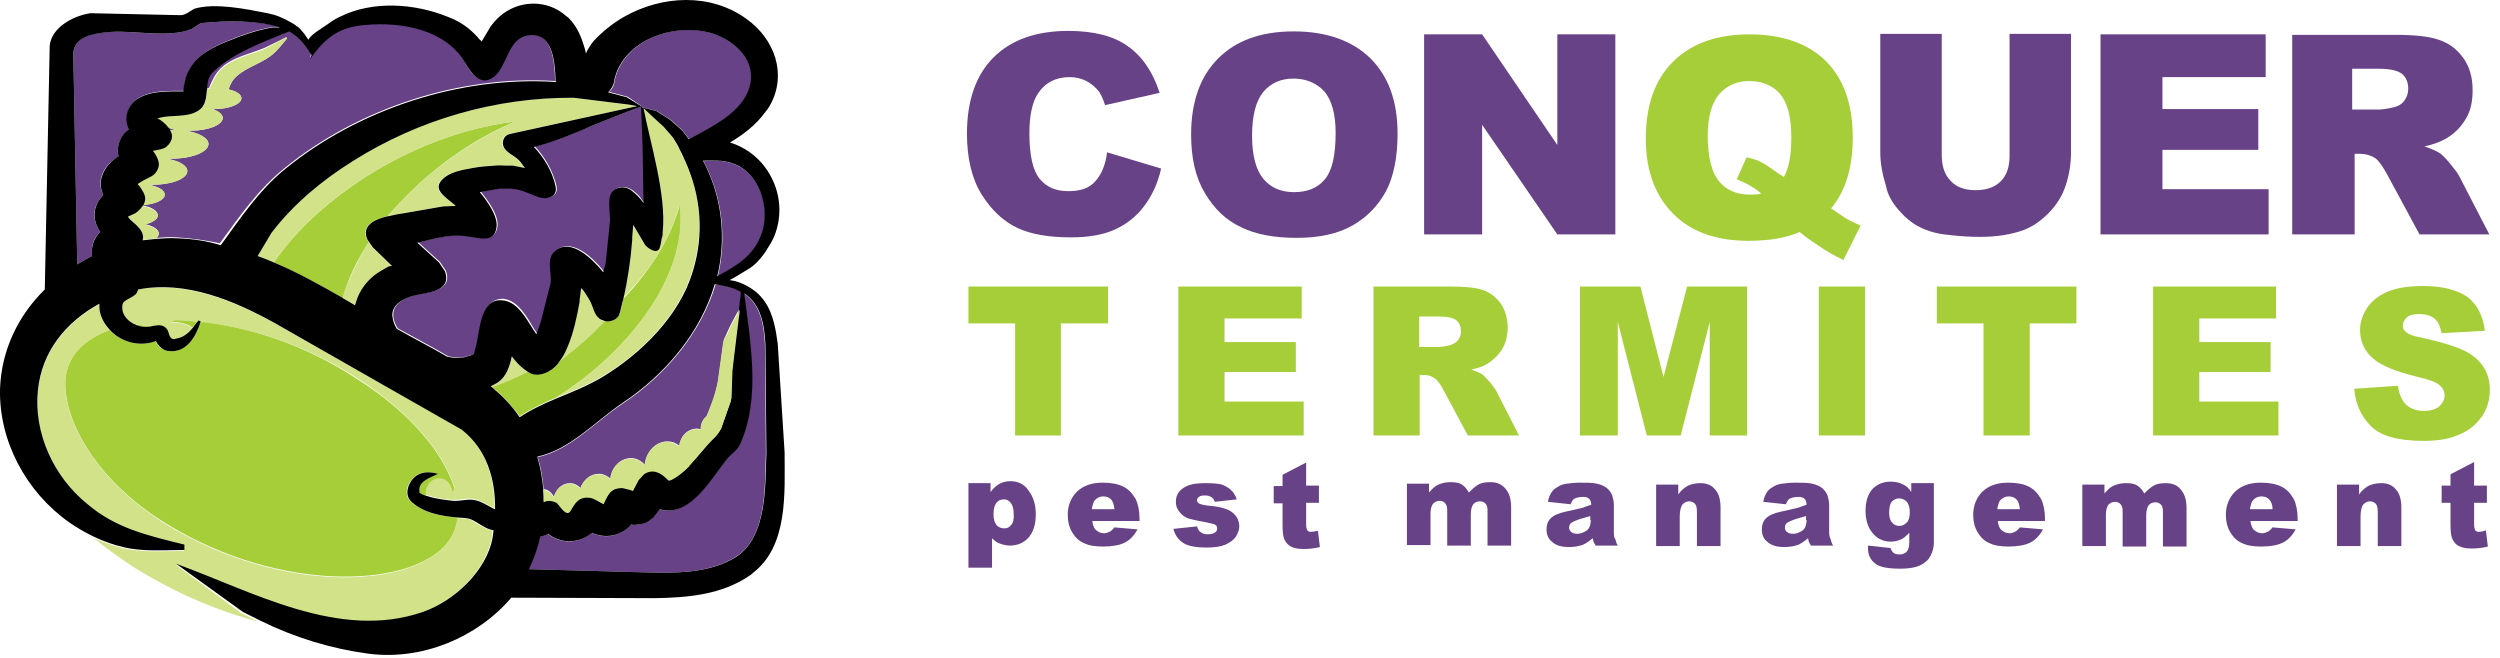 <svg width="243" height="64" viewBox="0 0 243 64" fill="none" xmlns="http://www.w3.org/2000/svg">
<path d="M13.288 9.646C14.292 8.929 15.534 8.881 16.729 8.833H17.684H17.875L17.923 8.308L18.114 7.448C18.735 5.68 20.216 4.772 21.936 4.055C23.418 3.434 24.947 2.861 26.571 2.622H27.24C27.192 2.622 27.192 2.574 27.145 2.574C24.756 1.953 22.08 2.001 19.643 2.24C19.309 2.288 18.926 2.67 18.64 2.813C16.442 3.721 13.097 2.956 10.851 3.1C9.705 3.148 7.603 3.339 7.22 4.677C7.172 4.868 7.125 5.011 7.125 5.202L7.507 25.7C7.985 25.413 8.463 25.126 8.94 24.887C8.845 24.027 9.036 23.167 9.753 22.546C9.084 21.638 8.94 20.444 9.609 19.488L9.944 19.058L10.039 18.963C9.418 17.721 9.896 16.43 10.995 15.57L11.521 15.236C11.282 14.185 11.712 13.181 12.572 12.512C12.094 11.509 12.333 10.362 13.288 9.646Z" fill="#684287"/>
<path d="M27.67 16.335C34.694 10.601 44.632 7.257 53.997 7.878C53.997 7.83 53.949 7.734 53.949 7.687C53.901 6.062 53.71 3.052 51.321 3.339C49.267 3.625 49.315 6.349 47.929 7.4C46.639 8.356 45.683 7.018 45.158 6.014C43.294 2.765 38.946 2.001 35.41 2.335C33.117 2.574 31.827 3.434 30.489 5.106L30.107 5.632L30.25 5.25L30.059 5.011C29.486 4.199 28.912 3.434 28.052 2.956C25.52 4.008 22.653 4.963 20.694 6.874C20.216 7.352 20.121 7.973 20.073 8.594C20.169 8.594 20.216 8.594 20.312 8.547C20.599 7.878 20.885 7.209 21.411 6.683C22.558 5.537 24.326 5.25 25.759 4.629L27.814 3.625L27.909 3.721C27.383 4.342 26.906 5.011 26.237 5.489C25.138 6.301 23.513 6.683 22.653 7.782C22.462 8.069 22.319 8.356 22.223 8.69C22.988 8.881 23.465 9.216 23.465 9.55C23.465 10.123 22.271 10.601 20.838 10.601C20.79 10.601 20.742 10.601 20.694 10.601C21.268 10.84 21.65 11.127 21.65 11.461C21.65 12.13 20.264 12.704 18.544 12.704C18.401 12.704 18.258 12.704 18.114 12.704C19.356 12.942 20.264 13.42 20.264 13.994C20.264 14.758 18.64 15.427 16.633 15.427C16.49 15.427 16.346 15.427 16.203 15.427C17.397 15.618 18.21 16.096 18.21 16.622C18.21 17.338 16.681 17.959 14.865 17.959C14.722 17.959 14.578 17.959 14.435 17.959C15.343 18.103 16.012 18.485 16.012 18.915C16.012 19.441 15.104 19.823 13.862 19.918L13.814 19.966C14.722 20.109 15.343 20.492 15.343 20.922C15.343 21.304 14.817 21.638 14.101 21.782C14.913 21.973 15.438 22.307 15.438 22.689C15.438 22.833 15.343 23.024 15.152 23.12C15.821 23.072 16.537 23.024 17.206 23.072C18.64 23.167 20.025 23.358 21.363 23.645C23.274 21.065 25.09 18.389 27.67 16.335Z" fill="#684287"/>
<path d="M14.961 11.7V11.652L14.913 11.7H14.961Z" fill="#684287"/>
<path d="M17.254 12.656C16.872 12.608 16.537 12.465 16.299 12.369C16.394 12.465 16.442 12.56 16.49 12.656C16.585 12.656 16.633 12.656 16.729 12.656C16.872 12.656 17.063 12.656 17.254 12.656Z" fill="#684287"/>
<path d="M13.623 17.912C13.527 17.912 13.432 17.864 13.336 17.864L13.288 17.912C13.336 17.912 13.336 17.912 13.336 17.912C13.479 17.912 13.527 17.912 13.623 17.912Z" fill="#684287"/>
<path d="M60.543 39.221C57.867 40.989 55.43 43.761 52.277 44.429C52.564 45.433 52.755 46.484 52.85 47.535C53.28 47.583 53.615 47.87 53.854 48.3C54.045 47.535 54.666 46.962 55.383 46.962C55.813 46.962 56.147 47.153 56.434 47.44C56.72 46.627 57.389 46.054 58.202 46.054C58.632 46.054 59.014 46.245 59.348 46.532C59.444 45.385 60.304 44.525 61.355 44.525C61.881 44.525 62.358 44.812 62.693 45.194C62.788 43.904 63.744 42.901 64.891 42.901C65.321 42.901 65.703 43.044 66.037 43.331C66.133 42.375 66.85 41.658 67.758 41.658C67.901 41.658 68.044 41.706 68.188 41.754C68.188 41.706 68.14 41.61 68.14 41.563C68.14 41.085 68.379 40.703 68.713 40.416C69.191 39.317 69.573 38.266 69.812 37.023L70.338 33.201C70.385 32.962 70.481 32.723 70.624 32.437C70.959 31.624 71.532 30.621 71.867 30L72.058 28.328C72.01 28.28 71.962 28.232 71.867 28.232C71.102 27.898 70.338 27.754 69.573 27.611C68.14 32.389 64.7 36.45 60.543 39.221Z" fill="#684287"/>
<path d="M71.246 34.682L71.102 35.972L71.771 30.477L71.723 30.812L71.246 34.682Z" fill="#684287"/>
<path d="M72.297 28.519C72.822 33.201 73.921 38.648 71.915 43.139C71.628 43.808 71.054 44.095 70.624 44.62C69.143 46.34 67.041 50.402 64.079 49.494L63.457 50.306L63.075 50.593C62.788 50.784 62.406 50.927 62.072 50.975L61.546 51.023L61.307 50.975C60.543 51.931 59.253 52.361 58.011 51.979L57.581 51.835L57.485 51.787C56.29 52.886 54.475 52.886 53.233 51.883C52.994 52.026 52.755 52.122 52.468 52.17C52.229 53.269 51.847 54.32 51.369 55.323L63.505 55.658C66.229 55.705 69.048 55.61 71.437 54.176C74.686 52.218 74.303 46.866 74.447 44.047L74.351 33.488C74.256 31.576 73.921 29.57 72.297 28.519Z" fill="#684287"/>
<path d="M68.379 15.666C69.717 18.198 70.338 20.922 70.194 23.932C70.147 24.935 70.003 25.939 69.764 26.894C71.723 25.795 73.348 24.887 74.112 22.642C74.829 20.539 74.065 17.434 71.962 16.239C70.624 15.475 69.573 15.618 68.379 15.666Z" fill="#684287"/>
<path d="M62.358 10.314L62.454 10.41L62.502 10.458H62.55L63.84 10.792L65.13 11.604L66.276 12.608C66.515 12.895 66.754 13.229 66.993 13.516C67.136 13.468 67.28 13.372 67.375 13.325C69.573 12.178 72.631 10.601 73.013 7.925C73.348 5.536 71.102 3.721 68.904 3.147C65.177 2.192 60.447 4.103 59.731 7.925C59.683 8.355 59.492 8.69 59.205 8.929L61.021 9.407L62.358 10.314Z" fill="#684287"/>
<path d="M46.83 4.103C46.782 4.007 46.734 3.96 46.639 3.912C46.687 4.007 46.782 4.055 46.83 4.103Z" fill="#684287"/>
<path d="M35.84 23.549L35.649 23.263C35.076 21.877 36.414 21.304 37.656 21.017C37.847 20.778 38.134 20.492 38.23 20.396C41.622 16.574 45.874 13.563 50.127 11.796C43.629 12.56 36.509 15.714 30.919 20.683C29.199 22.212 27.766 23.836 26.619 25.509C28.912 26.512 31.11 27.706 33.308 28.949C33.452 28.519 33.595 28.136 33.738 27.659C34.216 26.321 34.933 24.935 35.84 23.549Z" fill="#A6CE39"/>
<path d="M58.441 35.351C63.744 30.621 66.611 24.983 66.133 20.253C66.133 20.11 66.085 20.014 66.085 19.871C65.369 22.594 63.744 25.556 61.164 28.423C60.973 28.614 60.782 28.853 60.591 29.044C60.495 29.522 60.352 30.048 60.208 30.526C60.065 31.003 59.444 31.29 58.918 31.242C58.87 31.242 58.823 31.195 58.775 31.195C57.963 31.959 57.437 32.723 54.427 35.065C54.331 35.16 54.284 35.304 54.188 35.399C53.615 36.116 52.325 36.785 51.417 36.211C51.369 36.164 51.321 36.164 51.273 36.116C50.127 36.689 48.98 37.215 47.833 37.597C48.837 38.457 49.745 39.413 50.509 40.464C51.608 39.747 52.802 39.174 54.045 38.648C55.574 37.693 57.055 36.594 58.441 35.351Z" fill="#A6CE39"/>
<path d="M6.36 37.788C6.647 41.802 9.896 46.914 15.677 50.593C26.046 57.234 38.277 57.282 42.721 53.556C43.772 52.648 44.345 51.596 44.489 50.306C42.864 50.163 41.096 49.876 39.902 48.73C39.281 48.156 39.52 47.105 40.093 46.532C40.762 45.815 41.622 45.815 42.53 46.054C41.909 46.389 40.81 46.675 40.714 47.487V47.631V47.774V47.917V47.87L40.762 47.917L40.905 48.013C41.096 48.108 41.24 48.156 41.431 48.204C41.431 48.156 41.383 48.061 41.383 48.013C41.431 47.201 42.004 46.58 42.721 46.58C43.39 46.58 43.915 47.201 43.963 47.917C44.011 47.774 44.106 47.678 44.202 47.583C43.151 43.999 39.711 39.986 34.694 36.833C29.629 33.488 24.182 31.768 19.452 31.242C19.022 32.676 18.066 34.396 16.251 34.109C15.821 34.061 15.486 33.727 15.247 33.392L15.104 33.153L14.961 33.201C13.384 33.727 11.664 33.153 10.613 32.054C9.657 32.437 8.797 32.914 8.128 33.44C6.838 34.587 6.217 36.02 6.36 37.788Z" fill="#A6CE39"/>
<path d="M16.633 31.29H16.681C17.588 31.29 18.401 31.529 18.688 31.863C18.879 31.672 19.022 31.433 19.165 31.242C18.401 31.147 17.636 31.099 16.92 31.099C16.824 31.147 16.729 31.242 16.633 31.29Z" fill="#A6CE39"/>
<path d="M14.578 31.672C13.957 31.672 13.384 31.577 12.906 31.433H12.858C13.288 31.672 13.814 31.816 14.244 31.768C14.435 31.768 14.674 31.72 14.865 31.672C14.865 31.672 14.865 31.672 14.913 31.625C14.77 31.672 14.674 31.672 14.578 31.672Z" fill="#A6CE39"/>
<path d="M16.872 33.01C16.92 33.01 16.967 33.01 17.063 32.962C16.967 32.962 16.92 32.962 16.824 32.962C16.824 32.962 16.824 33.01 16.872 33.01Z" fill="#A6CE39"/>
<path d="M15.057 32.963L15.008 32.915L15.057 32.963Z" fill="#A6CE39"/>
<path d="M17.015 54.846C24.421 57.569 32.878 62.347 41.001 59.528C44.059 58.477 47.212 55.514 47.785 52.313C47.833 52.074 47.833 51.835 47.881 51.596C47.308 51.453 46.782 51.166 46.257 50.832C45.827 50.545 45.635 50.402 45.11 50.402C44.871 50.402 44.68 50.354 44.441 50.354C44.298 51.644 43.724 52.695 42.673 53.603C38.23 57.378 25.998 57.282 15.63 50.641C9.896 46.914 6.599 41.801 6.36 37.788C6.265 36.02 6.838 34.635 8.176 33.488C8.845 32.914 9.705 32.437 10.66 32.102C10.23 31.624 9.848 31.051 9.705 30.334C9.657 30.095 9.657 29.809 9.657 29.57C6.408 31.338 4.115 34.205 3.685 37.979C3.255 42.136 5.166 46.341 8.415 49.064C11.234 51.405 14.387 52.17 17.875 53.03V53.555C15.868 53.555 13.862 53.746 11.903 53.269C10.947 53.03 9.992 52.695 9.084 52.265C10.278 53.269 11.616 54.224 13.002 55.132C14.005 55.753 15.008 56.327 16.012 56.852C18.974 58.429 22.08 59.623 25.138 60.436C24.564 60.149 23.991 59.862 23.418 59.576L17.015 54.846Z" fill="#D2E288"/>
<path d="M34.694 36.737C39.663 39.938 43.151 43.904 44.202 47.487C44.106 47.583 44.059 47.726 43.963 47.822C43.915 47.105 43.39 46.484 42.721 46.484C42.004 46.484 41.383 47.105 41.383 47.917C41.383 47.965 41.383 48.061 41.431 48.108C42.243 48.395 43.151 48.538 44.011 48.586C44.775 48.634 45.444 48.347 46.209 48.538C46.83 48.682 47.356 49.064 47.929 49.351L48.072 49.398C48.072 46.484 47.26 43.617 44.823 41.658L43.055 40.655L26.715 31.433C22.701 29.235 17.971 27.276 13.384 28.136C13.336 28.232 13.336 28.375 13.241 28.471C12.954 28.901 11.95 29.044 11.855 29.617C11.712 30.334 12.189 31.003 12.858 31.433H12.906C13.384 31.576 13.957 31.672 14.578 31.672C14.674 31.672 14.77 31.672 14.865 31.672C14.865 31.672 14.865 31.672 14.817 31.72C15.343 31.624 15.868 31.576 16.203 32.15C16.394 32.437 16.394 32.962 16.776 33.01C16.872 33.01 16.92 33.01 17.015 33.01C17.684 32.914 18.21 32.437 18.688 31.911C18.401 31.576 17.589 31.337 16.681 31.337H16.633C16.729 31.29 16.824 31.242 16.92 31.146C17.636 31.146 18.401 31.194 19.165 31.29C19.165 31.29 19.165 31.29 19.165 31.242L19.309 31.29C19.357 31.29 19.404 31.29 19.404 31.29C24.182 31.768 29.629 33.488 34.694 36.737Z" fill="#D2E288"/>
<path d="M58.823 48.968L58.871 49.017L58.919 48.968H58.871H58.823Z" fill="#D2E288"/>
<path d="M60.257 20.157L60.208 20.109L60.257 20.157Z" fill="#684287"/>
<path d="M51.942 32.007L52.134 32.293L52.229 32.437L52.325 32.198L52.659 31.242L53.615 27.468C53.758 26.369 53.089 25.078 54.14 24.266C55.669 23.119 57.724 25.174 58.536 26.177L58.727 26.416L58.966 25.556L59.396 21.352L59.348 20.635C59.348 19.823 59.062 18.628 60.113 18.246C60.591 18.055 61.164 18.246 61.546 18.533C61.785 18.724 62.024 18.915 62.215 19.154C62.311 19.345 62.454 19.536 62.645 19.679L62.55 14.089L62.406 10.315C61.068 10.792 58.918 11.652 57.628 12.178C57.007 12.465 56.338 12.704 55.717 12.99C54.475 13.468 53.233 13.946 51.99 14.232C52.994 15.284 53.758 16.669 54.093 18.055C54.331 19.154 53.185 19.393 52.42 19.106C51.465 18.771 50.796 18.341 49.697 18.294H48.646L46.734 18.628C47.451 19.488 48.502 20.969 48.359 22.021C48.12 23.645 46.495 23.024 45.492 22.928C44.823 22.833 44.154 22.833 43.485 22.928L42.434 23.119L40.666 23.549L40.714 23.597L42.769 25.461L43.342 26.321C44.059 28.328 41.574 28.375 40.427 28.662C39.472 28.901 38.182 29.474 38.23 30.621C38.23 31.099 38.421 31.529 38.66 31.911C40.284 32.819 41.956 33.679 43.581 34.635C43.868 34.682 44.154 34.73 44.441 34.73L45.205 34.682L45.874 34.491L46.161 34.348L46.209 34.157L46.4 33.44C46.687 32.007 46.734 28.997 48.932 29.044C50.366 29.188 51.273 30.908 51.942 32.007Z" fill="#684287"/>
<path d="M36.175 24.027L35.84 23.55C35.028 24.792 34.312 26.273 33.738 27.659C33.547 28.089 33.404 28.519 33.308 28.949C33.308 28.949 33.356 28.949 33.356 28.997C33.738 29.235 34.12 29.427 34.503 29.665C34.55 29.427 34.646 29.188 34.742 28.949C35.172 27.898 36.032 26.942 37.035 26.321L37.752 25.939L37.847 25.891L38.038 25.843L37.895 25.7L36.175 24.027Z" fill="#D2E288"/>
<path d="M49.745 34.635C49.553 35.59 49.267 36.593 48.455 37.119C48.216 37.31 47.929 37.406 47.69 37.549C47.738 37.597 47.785 37.597 47.833 37.645C48.98 37.215 50.127 36.737 51.273 36.163C50.605 35.686 50.175 35.208 49.745 34.635Z" fill="#D2E288"/>
<path d="M66.037 19.918C66.037 20.062 66.085 20.157 66.085 20.3C66.563 25.031 63.696 30.669 58.393 35.399C57.007 36.641 55.526 37.74 53.997 38.696C55.478 38.075 57.055 37.453 58.441 36.641C62.311 34.348 65.99 30.669 67.28 26.369C68.427 22.642 68.14 18.963 66.515 15.523C66.276 15.14 66.229 14.949 66.037 14.519C65.799 14.137 65.608 13.707 65.369 13.325L64.461 12.273L63.41 11.318L63.362 11.27L62.502 10.458C63.075 13.802 64.7 18.867 64.365 22.498C64.365 22.689 64.365 22.928 64.27 23.119C64.222 23.454 64.126 23.741 64.079 24.027C63.84 24.792 62.788 23.98 62.645 23.741L61.881 22.451L61.546 21.877L61.498 21.829C61.451 22.212 61.451 22.642 61.403 23.024C61.403 23.119 61.403 23.167 61.403 23.263C61.26 25.174 60.973 27.133 60.543 28.996C60.734 28.805 60.925 28.566 61.116 28.375C63.696 25.604 65.369 22.642 66.037 19.918Z" fill="#D2E288"/>
<path d="M30.919 20.683C36.462 15.714 43.629 12.608 50.127 11.796C45.922 13.611 41.622 16.574 38.23 20.396C38.134 20.539 37.895 20.778 37.656 21.017H37.704C38.277 20.874 38.851 20.826 39.185 20.731L42.482 20.157L43.055 20.062L44.25 20.014C44.059 19.775 43.724 19.584 43.438 19.345C42.769 18.819 42.195 18.246 42.912 17.482C43.629 16.717 44.823 16.526 45.874 16.335C46.591 16.192 47.355 16.096 48.072 16.096C48.455 16.096 48.789 16.096 49.171 16.096C49.362 16.096 49.601 16.096 49.792 16.096L50.987 16.335L50.939 16.287L50.557 15.761C50.366 15.523 50.127 15.331 49.84 15.14C49.458 14.901 49.123 14.615 48.932 14.328C48.693 13.85 48.837 13.181 49.458 13.038L61.881 10.315L61.116 10.171L60.734 10.123L55.717 9.502C48.072 9.454 40.618 11.605 34.312 15.618C31.301 17.529 28.482 19.823 26.332 22.642L24.994 24.887C25.52 25.078 26.046 25.27 26.571 25.509C27.814 23.836 29.247 22.212 30.919 20.683Z" fill="#D2E288"/>
<path d="M58.775 31.242C58.679 31.194 58.536 31.194 58.488 31.146C57.867 30.86 57.772 30.047 57.437 29.474C57.294 29.188 57.15 28.901 56.959 28.662C56.816 28.423 56.673 28.232 56.481 28.041C56.481 28.041 56.481 28.089 56.434 28.089L56.29 29.235V29.379C56.051 30.716 55.717 32.389 55.096 33.822C54.905 34.3 54.666 34.73 54.379 35.112C57.437 32.771 57.963 32.007 58.775 31.242Z" fill="#D2E288"/>
<path d="M13.098 17.673V17.625L13.049 17.577L13.098 17.673Z" fill="#D2E288"/>
<path d="M14.435 14.854L14.483 14.806H14.435V14.854Z" fill="#D2E288"/>
<path d="M16.012 18.915C16.012 18.485 15.391 18.15 14.435 17.959C14.578 17.959 14.722 17.959 14.865 17.959C16.729 17.959 18.21 17.386 18.21 16.621C18.21 16.096 17.397 15.618 16.203 15.427C16.346 15.427 16.49 15.427 16.633 15.427C18.64 15.427 20.264 14.806 20.264 13.993C20.264 13.42 19.404 12.942 18.114 12.704C18.258 12.704 18.401 12.704 18.544 12.704C20.264 12.704 21.65 12.13 21.65 11.461C21.65 11.127 21.268 10.792 20.694 10.601C20.742 10.601 20.79 10.601 20.838 10.601C22.271 10.601 23.465 10.123 23.465 9.55C23.465 9.168 22.988 8.833 22.223 8.69C22.319 8.355 22.462 8.021 22.653 7.782C23.513 6.683 25.09 6.301 26.237 5.489C26.906 5.011 27.383 4.342 27.909 3.721L27.814 3.625L25.807 4.724C24.373 5.345 22.605 5.632 21.459 6.779C20.933 7.304 20.694 7.973 20.36 8.642C20.264 8.642 20.216 8.642 20.121 8.69C20.073 9.502 20.025 10.315 19.213 10.792C18.114 11.461 16.729 11.127 15.486 11.461C15.438 11.461 15.343 11.509 15.295 11.509L15.486 11.652L15.534 11.7C15.821 11.891 16.06 12.13 16.251 12.369C16.537 12.512 16.872 12.608 17.206 12.656C17.015 12.656 16.824 12.656 16.633 12.656C16.537 12.656 16.49 12.656 16.394 12.656C16.681 13.133 16.681 13.707 16.012 14.28C15.725 14.519 15.152 14.567 14.722 14.662C14.913 14.901 15.056 15.14 15.152 15.379H15.2C15.2 15.379 15.2 15.379 15.152 15.379C15.343 15.809 15.343 16.191 15.008 16.765C14.722 17.147 14.244 17.29 13.814 17.529L13.336 17.816L13.288 17.864C13.384 17.864 13.479 17.912 13.575 17.912C13.479 17.912 13.432 17.912 13.336 17.912C13.288 17.912 13.288 17.912 13.288 17.912L13.432 18.055C13.718 18.485 14.101 18.963 14.005 19.488C14.005 19.679 13.909 19.823 13.814 19.966C15.104 19.87 16.012 19.44 16.012 18.915Z" fill="#D2E288"/>
<path d="M15.438 22.737C15.438 22.355 14.865 22.021 14.101 21.83C14.865 21.638 15.343 21.304 15.343 20.97C15.343 20.54 14.722 20.205 13.814 20.014C13.623 20.301 13.336 20.54 13.097 20.731L12.476 21.017L12.428 21.065L12.667 21.304C13.336 21.877 14.101 22.546 13.862 23.311C14.292 23.263 14.77 23.215 15.2 23.167C15.343 23.024 15.438 22.881 15.438 22.737Z" fill="#D2E288"/>
<path d="M76.263 43.952L75.594 33.392C75.402 32.007 75.163 30.526 74.351 29.331C74.112 28.997 73.826 28.662 73.491 28.375C72.679 27.754 71.819 27.324 70.911 27.229C71.58 26.894 72.201 26.464 72.775 26.13C73.348 25.795 73.874 25.222 74.351 24.553C74.686 24.027 75.02 23.502 75.211 23.072C76.215 20.731 75.785 18.151 74.351 16.239C73.539 15.14 72.344 14.28 70.959 13.85C72.249 13.086 73.491 12.13 74.351 10.936C74.542 10.697 74.734 10.458 74.877 10.171C76.501 7.209 75.307 3.816 72.583 1.857C69.048 -0.723 64.317 -0.436 60.686 1.619C59.587 2.24 58.584 3.052 57.724 3.96C57.437 4.294 57.246 4.629 57.055 4.963C57.007 5.059 57.007 5.107 56.959 5.202C56.911 4.915 56.816 4.629 56.72 4.342C56.434 3.386 56.004 2.479 55.239 1.714C55.191 1.666 55.096 1.619 55.048 1.571C53.185 -0.101 50.413 -0.006 48.598 1.571C48.263 1.857 47.977 2.192 47.69 2.574L46.83 4.008V4.055C46.782 4.008 46.734 3.912 46.639 3.864C45.922 3.004 45.11 2.335 44.059 1.857C43.868 1.762 43.676 1.714 43.485 1.619C40.284 0.329 36.223 0.042 33.069 1.619C32.639 1.81 32.257 2.049 31.875 2.335C31.206 2.813 30.298 3.291 29.964 3.864C29.868 3.673 29.725 3.53 29.581 3.291C29.39 3.052 29.151 2.765 28.912 2.574H28.865C28.578 2.288 28.1 2.096 27.766 1.905C27.575 1.81 27.384 1.714 27.145 1.619C26.81 1.475 26.428 1.38 25.998 1.284C24.039 0.902 20.885 0.233 18.879 0.854C18.496 1.045 18.066 1.475 17.541 1.475L8.797 1.284C7.173 1.523 5.022 2.622 4.831 4.438L4.353 28.137C1.773 30.669 0.149 34.014 0.005 37.74C-0.138 42.853 2.538 47.822 6.742 50.784C7.507 51.31 8.319 51.788 9.131 52.17C10.039 52.6 10.947 52.934 11.95 53.173C13.909 53.651 15.916 53.46 17.923 53.46V52.934C14.435 52.074 11.234 51.358 8.463 48.969C5.214 46.341 3.255 42.088 3.685 37.931C4.067 34.157 6.408 31.29 9.657 29.522C9.657 29.761 9.657 30.048 9.705 30.287C9.848 30.956 10.183 31.529 10.66 32.054C11.712 33.201 13.432 33.727 15.008 33.201L15.152 33.153L15.295 33.392C15.534 33.727 15.868 34.061 16.299 34.109C18.114 34.396 19.07 32.676 19.5 31.242L19.404 31.194L19.261 31.147C19.261 31.147 19.261 31.147 19.261 31.194C19.117 31.386 18.926 31.577 18.783 31.816C18.353 32.341 17.827 32.819 17.111 32.914C17.063 32.914 17.015 32.962 16.92 32.962H16.872C16.442 32.914 16.442 32.389 16.299 32.102C15.964 31.529 15.438 31.577 14.913 31.672C14.722 31.72 14.483 31.768 14.292 31.768C13.862 31.816 13.336 31.672 12.906 31.433C12.237 31.051 11.759 30.382 11.903 29.618C11.998 29.092 13.002 28.949 13.288 28.471C13.336 28.375 13.384 28.232 13.432 28.137C18.066 27.229 22.797 29.235 26.762 31.433L43.103 40.751L44.871 41.754C47.308 43.665 48.168 46.58 48.12 49.494L47.977 49.446C47.403 49.16 46.878 48.778 46.257 48.634C45.492 48.443 44.823 48.73 44.059 48.682C43.199 48.586 42.339 48.491 41.479 48.204C41.288 48.156 41.144 48.109 40.953 48.013L40.81 47.917L40.762 47.87V47.917V47.774V47.631V47.487C40.857 46.675 41.956 46.389 42.578 46.054C41.67 45.815 40.81 45.815 40.141 46.532C39.615 47.105 39.328 48.109 39.95 48.73C41.144 49.877 42.912 50.163 44.536 50.306C44.775 50.306 44.967 50.354 45.205 50.354C45.683 50.402 45.874 50.498 46.352 50.784C46.878 51.119 47.403 51.453 47.977 51.549C47.929 51.788 47.929 52.027 47.881 52.266C47.308 55.467 44.154 58.429 41.096 59.48C32.974 62.299 24.517 57.474 17.111 54.798L23.609 59.48C24.182 59.767 24.756 60.054 25.329 60.34C28.626 61.965 32.209 63.064 35.84 63.541C41.049 64.21 46.4 61.965 49.697 58.095L63.601 58.142C66.85 58.095 70.147 57.808 72.87 55.944C72.966 55.897 73.013 55.849 73.109 55.753L73.157 55.706C76.645 53.078 76.263 47.822 76.263 43.952ZM71.819 28.28C71.867 28.328 71.915 28.328 72.01 28.375L71.819 30.048L71.771 30.526L71.15 35.972L71.054 38.839L71.007 39.03L70.099 41.611C69.956 41.945 69.717 42.232 69.478 42.471C68.618 43.283 67.853 44.334 66.993 45.242C66.468 45.767 65.894 46.293 65.225 46.58L65.034 46.627H64.986L64.939 46.58L64.843 46.484C64.222 45.863 63.457 45.433 62.597 46.006L62.072 46.58L61.546 47.583L61.498 47.631L61.26 47.535L60.495 47.344C59.444 47.344 59.157 47.917 58.775 48.682C58.727 48.778 58.679 48.873 58.679 48.921C58.249 48.73 57.819 48.347 57.342 48.3C56.29 48.156 55.908 48.778 55.478 49.542C55.048 50.306 54.379 48.873 54.093 48.778C53.567 48.491 53.185 48.539 52.85 48.73C52.85 48.3 52.85 47.917 52.803 47.487C52.707 46.436 52.516 45.433 52.229 44.382C55.383 43.713 57.819 40.989 60.495 39.174C64.652 36.403 68.092 32.341 69.478 27.611C70.338 27.802 71.102 27.898 71.819 28.28ZM58.918 48.969H58.87H58.918ZM71.915 16.192C74.017 17.386 74.781 20.492 74.065 22.594C73.3 24.84 71.723 25.747 69.717 26.846C69.956 25.891 70.099 24.887 70.147 23.884C70.29 20.874 69.669 18.151 68.331 15.618C69.573 15.618 70.624 15.475 71.915 16.192ZM59.683 7.926C60.4 4.103 65.13 2.24 68.857 3.148C71.102 3.721 73.3 5.537 72.966 7.926C72.583 10.601 69.573 12.13 67.328 13.325C67.232 13.373 67.089 13.468 66.945 13.516C66.707 13.229 66.515 12.895 66.229 12.608L65.082 11.605L63.792 10.792L62.502 10.458H62.454L62.406 10.41L62.311 10.315L60.925 9.455L59.109 8.977C59.396 8.69 59.635 8.308 59.683 7.926ZM12.237 20.778V20.826V20.778ZM11.521 15.188L10.995 15.57C9.944 16.478 9.466 17.721 10.039 18.963L9.944 19.058L9.609 19.488C8.988 20.444 9.084 21.638 9.753 22.546C9.084 23.167 8.845 24.027 8.94 24.887C8.463 25.126 7.985 25.413 7.507 25.7L7.125 5.202C7.125 5.011 7.173 4.868 7.22 4.677C7.65 3.339 9.705 3.195 10.852 3.1C13.097 2.956 16.49 3.721 18.64 2.813C18.926 2.67 19.309 2.288 19.643 2.24C22.08 2.001 24.756 1.953 27.097 2.622C27.145 2.622 27.145 2.67 27.192 2.67H26.523C24.947 2.909 23.418 3.482 21.889 4.103C20.169 4.82 18.688 5.68 18.066 7.496L17.875 8.356L17.827 8.881H17.636H16.681C15.486 8.929 14.244 8.977 13.241 9.693C12.285 10.41 12.046 11.557 12.524 12.56C11.712 13.134 11.282 14.185 11.521 15.188ZM13.097 17.673L13.049 17.625L13.097 17.673ZM17.254 23.167C16.585 23.12 15.868 23.167 15.2 23.215C14.77 23.263 14.292 23.311 13.862 23.358C14.101 22.546 13.336 21.925 12.667 21.352L12.428 21.065L12.524 21.017L13.145 20.731C13.432 20.54 13.671 20.301 13.862 20.014L13.909 19.966C14.005 19.823 14.053 19.68 14.101 19.488C14.196 18.963 13.814 18.485 13.527 18.055L13.384 17.912L13.432 17.864L13.479 17.816L13.957 17.529C14.387 17.291 14.865 17.147 15.152 16.765C15.534 16.239 15.486 15.809 15.295 15.379C15.2 15.14 15.056 14.902 14.865 14.663C15.295 14.567 15.868 14.519 16.155 14.28C16.824 13.707 16.824 13.134 16.537 12.656C16.49 12.56 16.442 12.465 16.346 12.369C16.155 12.13 15.916 11.891 15.63 11.7L15.582 11.652L15.295 11.509C15.343 11.509 15.438 11.461 15.486 11.461C16.681 11.127 18.114 11.461 19.213 10.792C20.025 10.315 20.025 9.502 20.121 8.69C20.169 8.069 20.216 7.448 20.742 6.97C22.701 5.107 25.568 4.103 28.1 3.052C28.96 3.53 29.534 4.247 30.107 5.107L30.298 5.345L30.155 5.728L30.537 5.202C31.875 3.482 33.165 2.622 35.458 2.431C38.994 2.096 43.342 2.861 45.205 6.11C45.779 7.066 46.687 8.451 47.977 7.496C49.362 6.444 49.315 3.721 51.369 3.434C53.758 3.1 53.949 6.11 53.997 7.782C53.997 7.83 54.045 7.926 54.045 7.973C44.632 7.352 34.742 10.697 27.718 16.43C25.186 18.485 23.37 21.208 21.459 23.836C20.073 23.406 18.688 23.215 17.254 23.167ZM37.8 25.891L37.704 25.939L37.035 26.321C36.032 26.894 35.172 27.85 34.742 28.949C34.646 29.188 34.598 29.427 34.503 29.666C34.12 29.427 33.738 29.235 33.356 28.997C33.356 28.997 33.308 28.997 33.308 28.949C31.11 27.706 28.912 26.464 26.619 25.509C26.093 25.27 25.568 25.079 25.042 24.887L26.38 22.642C28.53 19.823 31.301 17.529 34.359 15.618C40.666 11.652 48.12 9.455 55.765 9.502L60.782 10.123L61.164 10.171L61.928 10.315L49.506 13.038C48.932 13.181 48.741 13.85 48.98 14.328C49.171 14.663 49.506 14.902 49.888 15.14C50.175 15.332 50.413 15.523 50.605 15.761L50.987 16.287L51.035 16.335L49.84 16.096C49.649 16.096 49.41 16.096 49.219 16.096C48.837 16.096 48.502 16.048 48.12 16.096C47.355 16.144 46.639 16.192 45.922 16.335C44.871 16.526 43.676 16.717 42.96 17.482C42.243 18.246 42.864 18.819 43.485 19.345C43.772 19.584 44.106 19.823 44.298 20.014L43.103 20.062L42.53 20.157L39.233 20.731C38.898 20.778 38.325 20.874 37.752 21.017H37.704C36.462 21.304 35.124 21.877 35.697 23.263L35.888 23.55L36.223 24.027L37.943 25.7L38.086 25.843L37.8 25.891ZM46.304 33.488L46.113 34.205L46.066 34.396L45.779 34.539L45.11 34.73L44.345 34.778C44.059 34.778 43.772 34.73 43.485 34.682C41.861 33.727 40.141 32.867 38.564 31.959C38.325 31.577 38.182 31.147 38.134 30.669C38.086 29.522 39.376 28.949 40.332 28.71C41.479 28.423 43.963 28.375 43.246 26.369L42.673 25.509L40.618 23.645L40.571 23.597L42.339 23.167L43.39 22.976C44.059 22.881 44.728 22.881 45.397 22.976C46.448 23.072 48.072 23.741 48.263 22.069C48.407 21.017 47.355 19.536 46.639 18.676L48.55 18.342H49.601C50.7 18.389 51.369 18.819 52.325 19.154C53.089 19.441 54.236 19.202 53.997 18.103C53.71 16.717 52.898 15.332 51.895 14.28C53.185 13.994 54.427 13.516 55.621 13.038C56.243 12.799 56.911 12.512 57.533 12.226C58.823 11.7 60.973 10.84 62.311 10.362L62.454 14.137L62.55 19.727C62.406 19.536 62.263 19.345 62.12 19.202C61.928 18.963 61.69 18.772 61.451 18.581C61.068 18.246 60.543 18.103 60.017 18.294C58.966 18.676 59.253 19.871 59.253 20.683L59.3 21.399L58.87 25.604L58.632 26.464L58.441 26.225C57.581 25.222 55.574 23.167 54.045 24.314C52.994 25.126 53.663 26.416 53.519 27.515L52.564 31.29L52.229 32.246L52.133 32.484L52.038 32.341L51.847 32.054C51.13 30.956 50.27 29.235 48.741 29.188C46.687 29.044 46.639 32.102 46.304 33.488ZM47.833 37.645C47.785 37.597 47.738 37.597 47.69 37.549C47.929 37.406 48.216 37.31 48.455 37.119C49.219 36.594 49.553 35.59 49.745 34.635C50.175 35.208 50.605 35.686 51.273 36.116C51.321 36.164 51.369 36.164 51.417 36.211C52.325 36.785 53.615 36.116 54.188 35.399C54.284 35.303 54.331 35.16 54.427 35.065C54.714 34.682 54.953 34.252 55.144 33.775C55.765 32.341 56.099 30.669 56.338 29.331V29.188L56.481 28.041V27.945C56.481 27.945 56.481 27.945 56.481 27.993C56.673 28.184 56.816 28.375 56.959 28.614C57.15 28.901 57.294 29.14 57.437 29.427C57.724 30.048 57.819 30.812 58.488 31.099C58.584 31.147 58.679 31.147 58.775 31.194C58.823 31.194 58.87 31.242 58.918 31.242C59.444 31.29 60.065 31.003 60.208 30.526C60.352 30.048 60.447 29.522 60.591 29.044C61.021 27.181 61.307 25.222 61.451 23.311C61.451 23.215 61.451 23.167 61.451 23.072C61.498 22.69 61.498 22.26 61.546 21.877L61.594 21.925L61.928 22.498L62.693 23.788C62.836 24.027 63.887 24.84 64.126 24.075C64.222 23.788 64.27 23.454 64.317 23.167C64.413 22.976 64.413 22.737 64.413 22.546C64.795 18.915 63.171 13.803 62.55 10.506L63.41 11.318L63.457 11.366L64.509 12.321L65.416 13.373C65.655 13.755 65.894 14.137 66.085 14.567C66.324 14.997 66.372 15.188 66.563 15.57C68.14 19.011 68.474 22.737 67.328 26.416C66.037 30.717 62.311 34.396 58.488 36.689C57.103 37.501 55.574 38.123 54.045 38.744C52.803 39.269 51.56 39.843 50.509 40.559C49.745 39.413 48.837 38.505 47.833 37.645ZM71.484 54.177C69.096 55.61 66.276 55.706 63.553 55.658L51.417 55.323C51.895 54.32 52.277 53.269 52.516 52.17C52.755 52.122 53.041 52.027 53.28 51.883C54.523 52.887 56.338 52.839 57.533 51.788L57.628 51.835L58.058 51.979C59.3 52.313 60.543 51.931 61.355 50.975L61.594 51.023L62.12 50.975C62.454 50.928 62.836 50.832 63.123 50.593L63.505 50.306L64.126 49.494C67.089 50.402 69.191 46.389 70.672 44.621C71.102 44.095 71.676 43.808 71.962 43.139C73.969 38.648 72.918 33.201 72.344 28.519C73.969 29.57 74.303 31.577 74.399 33.488L74.495 44.047C74.351 46.866 74.686 52.17 71.484 54.177Z" fill="black"/>
<path d="M70.29 33.249L69.764 37.071C69.525 38.314 69.143 39.317 68.665 40.464C68.331 40.75 68.14 41.133 68.092 41.611C68.092 41.658 68.092 41.754 68.14 41.802C67.996 41.754 67.853 41.706 67.71 41.706C66.85 41.706 66.133 42.423 65.99 43.378C65.655 43.139 65.273 42.948 64.843 42.948C63.696 42.948 62.741 43.952 62.645 45.242C62.311 44.812 61.833 44.573 61.307 44.573C60.304 44.573 59.396 45.433 59.3 46.58C59.014 46.293 58.584 46.102 58.154 46.102C57.342 46.102 56.673 46.675 56.386 47.487C56.099 47.201 55.765 47.01 55.335 47.01C54.618 47.01 53.997 47.583 53.806 48.347C53.615 47.965 53.232 47.678 52.802 47.583C52.85 48.013 52.85 48.395 52.85 48.825C53.185 48.634 53.567 48.634 54.093 48.873C54.331 49.016 55.048 50.402 55.478 49.638C55.908 48.873 56.29 48.252 57.342 48.395C57.772 48.443 58.249 48.825 58.679 49.016C58.679 48.969 58.727 48.873 58.775 48.778C59.157 47.965 59.444 47.44 60.495 47.44L61.26 47.631L61.498 47.726L61.546 47.678L62.072 46.675L62.597 46.102C63.457 45.528 64.222 45.958 64.843 46.58L64.939 46.675L64.986 46.723H65.034L65.225 46.675C65.894 46.341 66.468 45.863 66.993 45.337C66.993 45.337 66.993 45.337 66.993 45.289C67.853 44.382 68.618 43.331 69.478 42.518C69.717 42.279 69.908 41.993 70.099 41.658L71.007 39.078C71.054 38.935 71.054 38.839 71.102 38.696L71.198 36.02L71.341 34.778L71.819 30.86L71.867 30.573L71.915 30.096C71.58 30.717 71.007 31.672 70.672 32.532C70.433 32.771 70.338 33.01 70.29 33.249Z" fill="#D2E288"/>
<path d="M107.702 27.85H94.132V31.433H98.671V42.327H103.115V31.433H107.702V27.85Z" fill="#A6CE39"/>
<path d="M126.718 39.03H119.026V36.163H125.954V33.249H119.026V30.955H126.527V27.85H114.534V42.327H126.718V39.03Z" fill="#A6CE39"/>
<path d="M161.693 36.641L159.448 27.85H153.571V42.327H157.25V31.29L160.069 42.327H163.365L166.185 31.29V42.327H169.816V27.85H163.987L161.693 36.641Z" fill="#A6CE39"/>
<path d="M181.283 27.85H176.792V42.327H181.283V27.85Z" fill="#A6CE39"/>
<path d="M188.259 31.433H192.798V42.327H197.289V31.433H201.828V27.85H188.259V31.433Z" fill="#A6CE39"/>
<path d="M221.227 30.955V27.85H209.282V42.327H221.466V39.03H213.773V36.163H220.702V33.249H213.773V30.955H221.227Z" fill="#A6CE39"/>
<path d="M241.247 40.464C241.773 39.699 242.011 38.839 242.011 37.884C242.011 37.071 241.82 36.355 241.438 35.733C241.056 35.112 240.435 34.539 239.575 34.109C238.715 33.679 237.329 33.249 235.37 32.819C234.558 32.676 234.08 32.484 233.889 32.293C233.65 32.102 233.554 31.911 233.554 31.672C233.554 31.338 233.698 31.099 233.937 30.86C234.176 30.621 234.606 30.526 235.131 30.526C235.752 30.526 236.278 30.669 236.612 30.956C236.995 31.242 237.186 31.72 237.329 32.389L241.534 32.15C241.343 30.669 240.769 29.57 239.814 28.853C238.858 28.184 237.425 27.802 235.561 27.802C234.08 27.802 232.885 27.993 232.025 28.375C231.165 28.758 230.496 29.283 230.066 29.952C229.636 30.621 229.398 31.338 229.398 32.054C229.398 33.201 229.828 34.109 230.64 34.826C231.452 35.542 232.885 36.116 234.844 36.593C236.039 36.88 236.803 37.119 237.138 37.454C237.472 37.74 237.616 38.075 237.616 38.457C237.616 38.839 237.425 39.174 237.09 39.508C236.756 39.795 236.23 39.938 235.609 39.938C234.749 39.938 234.08 39.651 233.65 39.078C233.363 38.696 233.172 38.17 233.077 37.501L228.824 37.788C228.967 39.269 229.493 40.464 230.449 41.419C231.404 42.375 233.077 42.853 235.561 42.853C236.947 42.853 238.141 42.662 239.049 42.232C240.005 41.849 240.721 41.228 241.247 40.464Z" fill="#A6CE39"/>
<path d="M144.875 37.215C144.54 36.832 144.301 36.593 144.158 36.45C143.919 36.259 143.537 36.116 143.011 35.924C143.68 35.781 144.206 35.59 144.588 35.351C145.161 34.969 145.639 34.539 146.021 33.918C146.356 33.344 146.547 32.628 146.547 31.863C146.547 30.955 146.308 30.143 145.878 29.522C145.448 28.901 144.827 28.423 144.11 28.184C143.393 27.945 142.342 27.85 140.957 27.85H133.503V42.327H137.994V36.45H138.377C138.807 36.45 139.141 36.546 139.475 36.785C139.714 36.976 140.001 37.31 140.288 37.883L142.677 42.327H147.646L145.496 38.122C145.4 37.883 145.161 37.597 144.875 37.215ZM141.721 33.058C141.53 33.297 141.291 33.44 141.004 33.535C140.431 33.679 140.001 33.727 139.81 33.727H137.947V30.764H139.905C140.718 30.764 141.291 30.907 141.578 31.146C141.864 31.385 142.008 31.768 142.008 32.198C142.008 32.532 141.912 32.819 141.721 33.058Z" fill="#A6CE39"/>
<path d="M98.194 46.771C97.811 46.771 97.429 46.866 97.095 47.057C96.856 47.201 96.569 47.44 96.282 47.822V46.962H94.132V55.18H96.426V52.313C96.665 52.552 96.903 52.743 97.19 52.839C97.477 52.934 97.811 53.03 98.146 53.03C98.862 53.03 99.484 52.791 99.961 52.266C100.439 51.74 100.678 50.975 100.678 49.972C100.678 49.064 100.439 48.3 100.009 47.726C99.579 47.057 98.958 46.771 98.194 46.771ZM98.289 51.023C98.098 51.262 97.907 51.358 97.62 51.358C97.334 51.358 97.047 51.262 96.856 51.023C96.665 50.784 96.569 50.45 96.569 49.972C96.569 49.446 96.665 49.112 96.856 48.873C97.047 48.634 97.286 48.539 97.572 48.539C97.859 48.539 98.05 48.634 98.241 48.873C98.432 49.112 98.528 49.446 98.528 49.924C98.576 50.45 98.48 50.832 98.289 51.023Z" fill="#684287"/>
<path d="M109.183 47.296C108.705 47.057 108.036 46.914 107.176 46.914C106.125 46.914 105.313 47.2 104.692 47.774C104.118 48.347 103.784 49.112 103.784 50.02C103.784 50.688 103.927 51.262 104.214 51.74C104.5 52.217 104.883 52.6 105.361 52.791C105.838 53.03 106.459 53.125 107.224 53.125C108.132 53.125 108.848 52.982 109.326 52.743C109.804 52.504 110.234 52.074 110.569 51.453L108.323 51.262C108.18 51.453 108.036 51.548 107.941 51.644C107.75 51.74 107.511 51.835 107.32 51.835C106.985 51.835 106.698 51.692 106.459 51.453C106.316 51.262 106.221 51.023 106.173 50.641H110.76V50.402C110.76 49.637 110.616 48.968 110.377 48.491C110.043 47.917 109.661 47.535 109.183 47.296ZM106.125 49.494C106.173 49.16 106.268 48.873 106.364 48.682C106.603 48.395 106.889 48.252 107.224 48.252C107.558 48.252 107.797 48.347 107.988 48.538C108.18 48.73 108.275 49.064 108.323 49.494H106.125Z" fill="#684287"/>
<path d="M119.217 49.494C118.834 49.351 118.261 49.207 117.544 49.16C117.019 49.112 116.732 49.016 116.589 48.968C116.445 48.873 116.35 48.777 116.35 48.634C116.35 48.491 116.398 48.395 116.541 48.3C116.637 48.204 116.828 48.156 117.114 48.156C117.353 48.156 117.592 48.204 117.783 48.347C117.927 48.443 118.022 48.586 118.07 48.777L120.22 48.538C120.077 48.156 119.886 47.822 119.647 47.631C119.408 47.392 119.121 47.248 118.787 47.105C118.452 47.01 117.927 46.962 117.21 46.962C116.541 46.962 116.015 47.01 115.585 47.153C115.203 47.296 114.869 47.487 114.63 47.774C114.391 48.061 114.295 48.395 114.295 48.777C114.295 49.16 114.391 49.446 114.63 49.733C114.821 50.02 115.108 50.211 115.394 50.354C115.681 50.45 116.254 50.593 117.067 50.736C117.592 50.832 117.927 50.927 118.07 50.975C118.261 51.071 118.309 51.214 118.309 51.357C118.309 51.501 118.261 51.644 118.118 51.74C117.927 51.883 117.736 51.931 117.401 51.931C117.114 51.931 116.876 51.883 116.732 51.74C116.541 51.644 116.445 51.453 116.35 51.166L114.056 51.405C114.2 51.979 114.487 52.409 114.964 52.743C115.442 53.078 116.207 53.221 117.306 53.221C118.07 53.221 118.691 53.125 119.121 52.934C119.551 52.743 119.886 52.504 120.125 52.17C120.316 51.835 120.459 51.501 120.459 51.166C120.459 50.832 120.363 50.497 120.172 50.211C119.886 49.828 119.599 49.637 119.217 49.494Z" fill="#684287"/>
<path d="M127.435 51.692C127.244 51.692 127.1 51.644 127.053 51.501C127.005 51.405 126.957 51.262 126.957 50.975V48.873H128.199V47.201H126.957V44.955L124.664 46.15V47.248H123.804V48.921H124.664V51.023C124.664 51.692 124.711 52.17 124.855 52.456C124.998 52.743 125.189 52.982 125.476 53.126C125.763 53.269 126.145 53.364 126.718 53.364C127.196 53.364 127.722 53.317 128.295 53.173L128.104 51.596C127.817 51.644 127.626 51.692 127.435 51.692Z" fill="#684287"/>
<path d="M144.875 46.866C144.445 46.866 144.062 46.914 143.776 47.057C143.489 47.201 143.155 47.487 142.772 47.87C142.581 47.535 142.39 47.296 142.103 47.105C141.817 46.914 141.434 46.866 140.957 46.866C140.527 46.866 140.144 46.962 139.81 47.105C139.475 47.248 139.189 47.535 138.902 47.87V47.01H136.752V52.982H139.045V49.924C139.045 49.494 139.141 49.16 139.284 48.968C139.475 48.777 139.667 48.682 139.953 48.682C140.097 48.682 140.24 48.73 140.383 48.825C140.479 48.921 140.574 49.016 140.622 49.207C140.67 49.303 140.67 49.494 140.67 49.733V53.03H142.963V49.972C142.963 49.542 143.059 49.207 143.202 49.016C143.346 48.825 143.585 48.73 143.871 48.73C144.11 48.73 144.301 48.825 144.445 49.016C144.54 49.16 144.588 49.351 144.588 49.638V53.03H146.881V49.303C146.881 48.491 146.69 47.917 146.356 47.535C145.974 47.057 145.496 46.866 144.875 46.866Z" fill="#684287"/>
<path d="M156.867 51.74V49.112C156.867 48.825 156.82 48.538 156.724 48.204C156.628 47.917 156.437 47.678 156.246 47.487C155.96 47.248 155.625 47.105 155.195 47.009C154.765 46.914 154.239 46.914 153.523 46.914C153.093 46.914 152.711 46.962 152.328 47.009C151.946 47.057 151.659 47.153 151.468 47.296C151.182 47.439 150.943 47.63 150.799 47.869C150.656 48.108 150.513 48.395 150.465 48.777L152.663 49.016C152.758 48.777 152.854 48.586 152.997 48.491C153.188 48.395 153.475 48.299 153.857 48.299C154.144 48.299 154.335 48.347 154.478 48.491C154.574 48.586 154.67 48.777 154.67 49.064C154.383 49.16 154.096 49.255 153.857 49.351C153.618 49.398 153.045 49.542 152.185 49.733C151.468 49.876 150.99 50.115 150.704 50.402C150.417 50.688 150.322 51.071 150.322 51.501C150.322 51.978 150.513 52.408 150.895 52.695C151.277 53.03 151.803 53.173 152.519 53.173C153.045 53.173 153.523 53.077 153.905 52.934C154.192 52.791 154.478 52.6 154.813 52.313C154.861 52.504 154.861 52.6 154.908 52.695C154.956 52.791 155.004 52.886 155.1 53.03H157.25C157.106 52.791 157.059 52.6 157.011 52.408C156.867 52.217 156.867 52.026 156.867 51.74ZM154.622 50.545C154.622 50.832 154.574 51.071 154.478 51.262C154.383 51.453 154.239 51.596 154.001 51.692C153.762 51.835 153.523 51.883 153.284 51.883C153.045 51.883 152.854 51.835 152.711 51.692C152.567 51.596 152.519 51.453 152.519 51.262C152.519 51.118 152.567 50.975 152.711 50.832C152.854 50.736 153.141 50.593 153.571 50.45C153.905 50.354 154.239 50.258 154.574 50.163V50.545H154.622Z" fill="#684287"/>
<path d="M165.277 46.962C164.799 46.962 164.417 47.057 164.082 47.201C163.748 47.392 163.413 47.631 163.127 48.061V47.105H160.977V53.078H163.27V50.211C163.27 49.685 163.366 49.303 163.509 49.064C163.7 48.873 163.891 48.73 164.178 48.73C164.417 48.73 164.608 48.825 164.751 48.968C164.894 49.112 164.942 49.398 164.942 49.781V53.078H167.236V49.303C167.236 48.538 167.045 47.917 166.71 47.583C166.376 47.153 165.898 46.962 165.277 46.962Z" fill="#684287"/>
<path d="M177.795 51.74V49.112C177.795 48.825 177.747 48.538 177.652 48.204C177.556 47.917 177.365 47.678 177.174 47.487C176.887 47.248 176.553 47.105 176.123 47.009C175.693 46.914 175.167 46.914 174.45 46.914C174.02 46.914 173.638 46.962 173.256 47.009C172.874 47.057 172.587 47.153 172.396 47.296C172.109 47.439 171.87 47.63 171.727 47.869C171.584 48.108 171.44 48.395 171.393 48.777L173.59 49.016C173.686 48.777 173.782 48.586 173.925 48.491C174.116 48.395 174.403 48.299 174.785 48.299C175.072 48.299 175.263 48.347 175.406 48.491C175.502 48.586 175.597 48.777 175.597 49.064C175.311 49.16 175.024 49.255 174.785 49.351C174.546 49.398 173.973 49.542 173.113 49.733C172.396 49.876 171.918 50.115 171.631 50.402C171.345 50.688 171.249 51.071 171.249 51.501C171.249 51.978 171.44 52.408 171.823 52.695C172.205 53.03 172.73 53.173 173.447 53.173C173.973 53.173 174.45 53.077 174.833 52.934C175.119 52.791 175.406 52.6 175.741 52.313C175.788 52.504 175.788 52.6 175.836 52.695C175.884 52.791 175.932 52.886 176.027 53.03H178.177C178.034 52.791 177.986 52.6 177.938 52.408C177.843 52.217 177.795 52.026 177.795 51.74ZM175.597 50.545C175.597 50.832 175.549 51.071 175.454 51.262C175.358 51.453 175.215 51.596 174.976 51.692C174.737 51.835 174.498 51.883 174.259 51.883C174.02 51.883 173.829 51.835 173.686 51.692C173.543 51.596 173.495 51.453 173.495 51.262C173.495 51.118 173.543 50.975 173.686 50.832C173.829 50.736 174.116 50.593 174.546 50.45C174.88 50.354 175.215 50.258 175.549 50.163V50.545H175.597Z" fill="#684287"/>
<path d="M210.524 46.962C210.094 46.962 209.712 47.01 209.425 47.153C209.139 47.296 208.804 47.583 208.422 47.965C208.231 47.631 208.04 47.392 207.753 47.201C207.466 47.009 207.084 46.962 206.606 46.962C206.176 46.962 205.794 47.057 205.46 47.201C205.125 47.344 204.839 47.631 204.552 47.965V47.105H202.402V53.078H204.695V50.02C204.695 49.59 204.791 49.255 204.934 49.064C205.125 48.873 205.316 48.777 205.603 48.777C205.746 48.777 205.89 48.825 206.033 48.921C206.129 49.016 206.224 49.112 206.272 49.303C206.32 49.398 206.32 49.59 206.32 49.828V53.125H208.613V50.067C208.613 49.637 208.709 49.303 208.852 49.112C208.995 48.921 209.234 48.825 209.521 48.825C209.76 48.825 209.951 48.921 210.094 49.112C210.19 49.255 210.238 49.446 210.238 49.733V53.125H212.531V49.398C212.531 48.586 212.34 48.013 212.006 47.631C211.671 47.153 211.146 46.962 210.524 46.962Z" fill="#684287"/>
<path d="M231.452 46.962C230.974 46.962 230.592 47.057 230.258 47.201C229.923 47.392 229.589 47.631 229.302 48.061V47.105H227.152V53.078H229.445V50.211C229.445 49.685 229.541 49.303 229.684 49.064C229.875 48.873 230.066 48.73 230.353 48.73C230.592 48.73 230.783 48.825 230.926 48.968C231.07 49.112 231.118 49.398 231.118 49.781V53.078H233.411V49.303C233.411 48.538 233.22 47.917 232.885 47.583C232.551 47.153 232.073 46.962 231.452 46.962Z" fill="#684287"/>
<path d="M240.96 51.692C240.769 51.692 240.626 51.644 240.578 51.501C240.53 51.405 240.483 51.262 240.483 50.975V48.873H241.725V47.201H240.483V44.907L238.189 46.102V47.201H237.329V48.873H238.189V50.975C238.189 51.644 238.237 52.122 238.38 52.409C238.524 52.695 238.715 52.934 239.001 53.078C239.288 53.221 239.67 53.316 240.244 53.316C240.721 53.316 241.247 53.269 241.82 53.125L241.629 51.549C241.39 51.644 241.151 51.692 240.96 51.692Z" fill="#684287"/>
<path d="M187.924 46.962H185.774V47.822C185.535 47.44 185.249 47.201 184.914 47.057C184.628 46.914 184.245 46.818 183.768 46.818C183.051 46.818 182.478 47.057 182 47.535C181.57 48.013 181.331 48.73 181.331 49.637C181.331 50.45 181.522 51.119 181.856 51.596C182.334 52.313 183.003 52.648 183.768 52.648C184.198 52.648 184.532 52.552 184.914 52.361C185.153 52.218 185.344 52.026 185.583 51.788V52.695C185.583 53.125 185.488 53.46 185.344 53.603C185.201 53.794 184.914 53.89 184.628 53.89C184.389 53.89 184.15 53.842 184.006 53.699C183.911 53.603 183.815 53.46 183.768 53.269L181.57 53.03C181.57 53.173 181.57 53.269 181.57 53.316C181.57 53.938 181.809 54.415 182.239 54.75C182.669 55.132 183.529 55.275 184.723 55.275C185.249 55.275 185.727 55.228 186.109 55.132C186.491 55.036 186.826 54.893 187.112 54.654C187.399 54.463 187.59 54.176 187.733 53.842C187.877 53.508 187.972 53.125 187.972 52.791V52.504V46.962H187.924ZM185.344 50.784C185.153 50.975 184.914 51.119 184.628 51.119C184.341 51.119 184.102 51.023 183.911 50.784C183.72 50.593 183.624 50.258 183.624 49.828C183.624 49.351 183.72 48.968 183.863 48.777C184.054 48.586 184.293 48.443 184.58 48.443C184.867 48.443 185.105 48.538 185.344 48.777C185.535 49.016 185.631 49.351 185.631 49.781C185.631 50.258 185.535 50.593 185.344 50.784Z" fill="#684287"/>
<path d="M197.194 47.296C196.716 47.057 196.047 46.914 195.187 46.914C194.136 46.914 193.324 47.2 192.702 47.774C192.129 48.347 191.795 49.112 191.795 50.02C191.795 50.688 191.938 51.262 192.225 51.74C192.511 52.217 192.894 52.6 193.371 52.791C193.849 53.03 194.47 53.125 195.235 53.125C196.143 53.125 196.859 52.982 197.337 52.743C197.815 52.504 198.245 52.074 198.579 51.453L196.334 51.262C196.19 51.453 196.047 51.548 195.951 51.644C195.76 51.74 195.521 51.835 195.33 51.835C194.996 51.835 194.709 51.692 194.47 51.453C194.327 51.262 194.231 51.023 194.184 50.641H198.771V50.402C198.771 49.637 198.627 48.968 198.388 48.491C198.054 47.917 197.672 47.535 197.194 47.296ZM194.136 49.494C194.184 49.16 194.279 48.873 194.375 48.682C194.614 48.395 194.9 48.252 195.235 48.252C195.569 48.252 195.808 48.347 195.999 48.538C196.19 48.73 196.286 49.064 196.334 49.494H194.136Z" fill="#684287"/>
<path d="M221.753 47.296C221.275 47.057 220.606 46.914 219.746 46.914C218.695 46.914 217.883 47.2 217.261 47.774C216.688 48.347 216.354 49.112 216.354 50.02C216.354 50.688 216.497 51.262 216.784 51.74C217.07 52.217 217.453 52.6 217.93 52.791C218.408 53.03 219.029 53.125 219.794 53.125C220.702 53.125 221.418 52.982 221.896 52.743C222.374 52.504 222.804 52.074 223.138 51.453L220.893 51.262C220.749 51.453 220.606 51.548 220.51 51.644C220.319 51.74 220.08 51.835 219.889 51.835C219.555 51.835 219.268 51.692 219.029 51.453C218.886 51.262 218.79 51.023 218.743 50.641H223.329V50.402C223.329 49.637 223.186 48.968 222.947 48.491C222.613 47.917 222.231 47.535 221.753 47.296ZM218.695 49.494C218.743 49.16 218.838 48.873 218.934 48.682C219.173 48.395 219.459 48.252 219.794 48.252C220.128 48.252 220.367 48.347 220.558 48.538C220.749 48.73 220.893 49.064 220.893 49.494H218.695Z" fill="#684287"/>
<path d="M106.459 17.625C105.886 18.294 105.026 18.58 103.832 18.58C102.637 18.58 101.729 18.198 101.06 17.386C100.391 16.574 100.057 15.092 100.057 12.942C100.057 11.222 100.344 9.932 100.869 9.12C101.586 8.021 102.637 7.495 103.975 7.495C104.596 7.495 105.122 7.639 105.599 7.878C106.077 8.117 106.507 8.499 106.842 8.929C107.033 9.216 107.224 9.646 107.415 10.219L112.719 9.024C112.05 6.97 110.999 5.441 109.613 4.485C108.227 3.482 106.268 3.004 103.832 3.004C100.726 3.004 98.289 3.864 96.569 5.584C94.849 7.304 93.989 9.789 93.989 12.99C93.989 15.379 94.467 17.386 95.422 18.915C96.378 20.444 97.572 21.543 98.91 22.164C100.248 22.785 101.968 23.072 104.07 23.072C105.791 23.072 107.224 22.833 108.371 22.307C109.517 21.782 110.425 21.065 111.19 20.062C111.954 19.058 112.528 17.864 112.862 16.383L107.606 14.806C107.463 16.048 107.033 17.004 106.459 17.625Z" fill="#684287"/>
<path d="M135.844 12.99C135.844 9.885 134.984 7.448 133.216 5.68C131.448 3.96 128.964 3.052 125.763 3.052C122.609 3.052 120.172 3.912 118.404 5.68C116.637 7.448 115.777 9.932 115.777 13.086C115.777 15.379 116.207 17.243 117.114 18.772C118.022 20.301 119.169 21.399 120.602 22.069C122.036 22.785 123.851 23.12 126.049 23.12C128.199 23.12 130.015 22.737 131.448 21.925C132.882 21.113 133.981 19.966 134.745 18.533C135.462 17.147 135.844 15.284 135.844 12.99ZM128.773 17.434C128.056 18.294 127.053 18.676 125.763 18.676C124.52 18.676 123.517 18.246 122.8 17.386C122.084 16.526 121.701 15.14 121.701 13.181C121.701 11.222 122.084 9.789 122.8 8.929C123.517 8.069 124.52 7.639 125.715 7.639C126.957 7.639 127.96 8.069 128.725 8.881C129.442 9.741 129.824 11.079 129.824 12.895C129.824 15.093 129.489 16.574 128.773 17.434Z" fill="#684287"/>
<path d="M144.062 12.13L151.373 22.785H157.011V3.339H151.373V14.089L144.062 3.339H138.424V22.785H144.062V12.13Z" fill="#684287"/>
<path d="M176.696 23.836C177.508 24.41 178.368 24.887 179.181 25.27L180.853 21.925C180.28 21.686 179.802 21.447 179.467 21.256C179.228 21.113 178.751 20.778 177.986 20.253C179.42 18.533 180.089 16.239 180.089 13.372C180.089 10.171 179.228 7.687 177.461 5.919C175.693 4.199 173.208 3.339 170.007 3.339C166.853 3.339 164.369 4.246 162.601 6.014C160.833 7.782 159.973 10.267 159.973 13.468C159.973 16.765 160.977 19.297 162.983 21.113C164.703 22.642 166.997 23.406 169.959 23.406C171.966 23.406 173.638 23.12 174.928 22.546C175.311 22.881 175.884 23.311 176.696 23.836ZM173.399 17.195C173.16 17.052 172.922 16.908 172.73 16.765C171.87 16.144 171.297 15.809 171.01 15.666C170.724 15.523 170.294 15.427 169.768 15.284L168.812 17.434C169.911 17.864 170.676 18.342 171.201 18.819C170.819 18.915 170.437 18.915 170.055 18.915C168.812 18.915 167.809 18.485 167.092 17.625C166.376 16.765 165.993 15.284 165.993 13.181C165.993 11.366 166.376 10.028 167.092 9.168C167.857 8.308 168.812 7.878 170.007 7.878C171.297 7.878 172.3 8.308 173.017 9.12C173.734 9.98 174.116 11.366 174.116 13.325C174.116 15.092 173.877 16.335 173.399 17.195Z" fill="#A6CE39"/>
<path d="M184.532 20.396C185.153 21.113 185.822 21.686 186.587 22.068C187.351 22.451 188.259 22.737 189.406 22.833C190.505 22.976 191.556 23.024 192.511 23.024C194.136 23.024 195.522 22.785 196.716 22.355C197.576 22.021 198.341 21.495 199.105 20.73C199.869 19.966 200.443 19.058 200.777 18.055C201.112 17.051 201.303 15.953 201.303 14.806V3.291H195.33V15.14C195.33 16.239 195.044 17.051 194.47 17.625C193.897 18.198 193.085 18.485 192.034 18.485C190.982 18.485 190.17 18.198 189.597 17.577C189.023 17.004 188.737 16.144 188.737 15.092V3.291H182.764V14.854C182.764 15.809 182.955 16.908 183.338 18.15C183.481 18.915 183.911 19.679 184.532 20.396Z" fill="#684287"/>
<path d="M220.51 18.389H210.19V14.567H219.507V10.601H210.19V7.495H220.224V3.339H204.17V22.785H220.51V18.389Z" fill="#684287"/>
<path d="M228.872 14.949H229.398C229.923 14.949 230.449 15.093 230.879 15.379C231.213 15.618 231.548 16.096 231.978 16.86L235.179 22.785H241.964L239.049 17.147C238.906 16.86 238.619 16.478 238.189 15.953C237.759 15.427 237.425 15.093 237.233 14.949C236.899 14.71 236.373 14.471 235.657 14.232C236.565 14.041 237.233 13.755 237.759 13.468C238.571 12.99 239.192 12.369 239.67 11.557C240.148 10.792 240.339 9.837 240.339 8.786C240.339 7.543 240.053 6.492 239.431 5.632C238.81 4.772 238.046 4.199 237.042 3.864C236.087 3.53 234.653 3.386 232.79 3.386H222.804V22.785H228.872V14.949ZM228.633 6.683H231.261C232.36 6.683 233.124 6.874 233.507 7.209C233.889 7.543 234.08 8.021 234.08 8.642C234.08 9.072 233.937 9.455 233.698 9.789C233.459 10.123 233.124 10.315 232.742 10.41C231.978 10.601 231.404 10.649 231.165 10.649H228.633V6.683Z" fill="#684287"/>
</svg>
